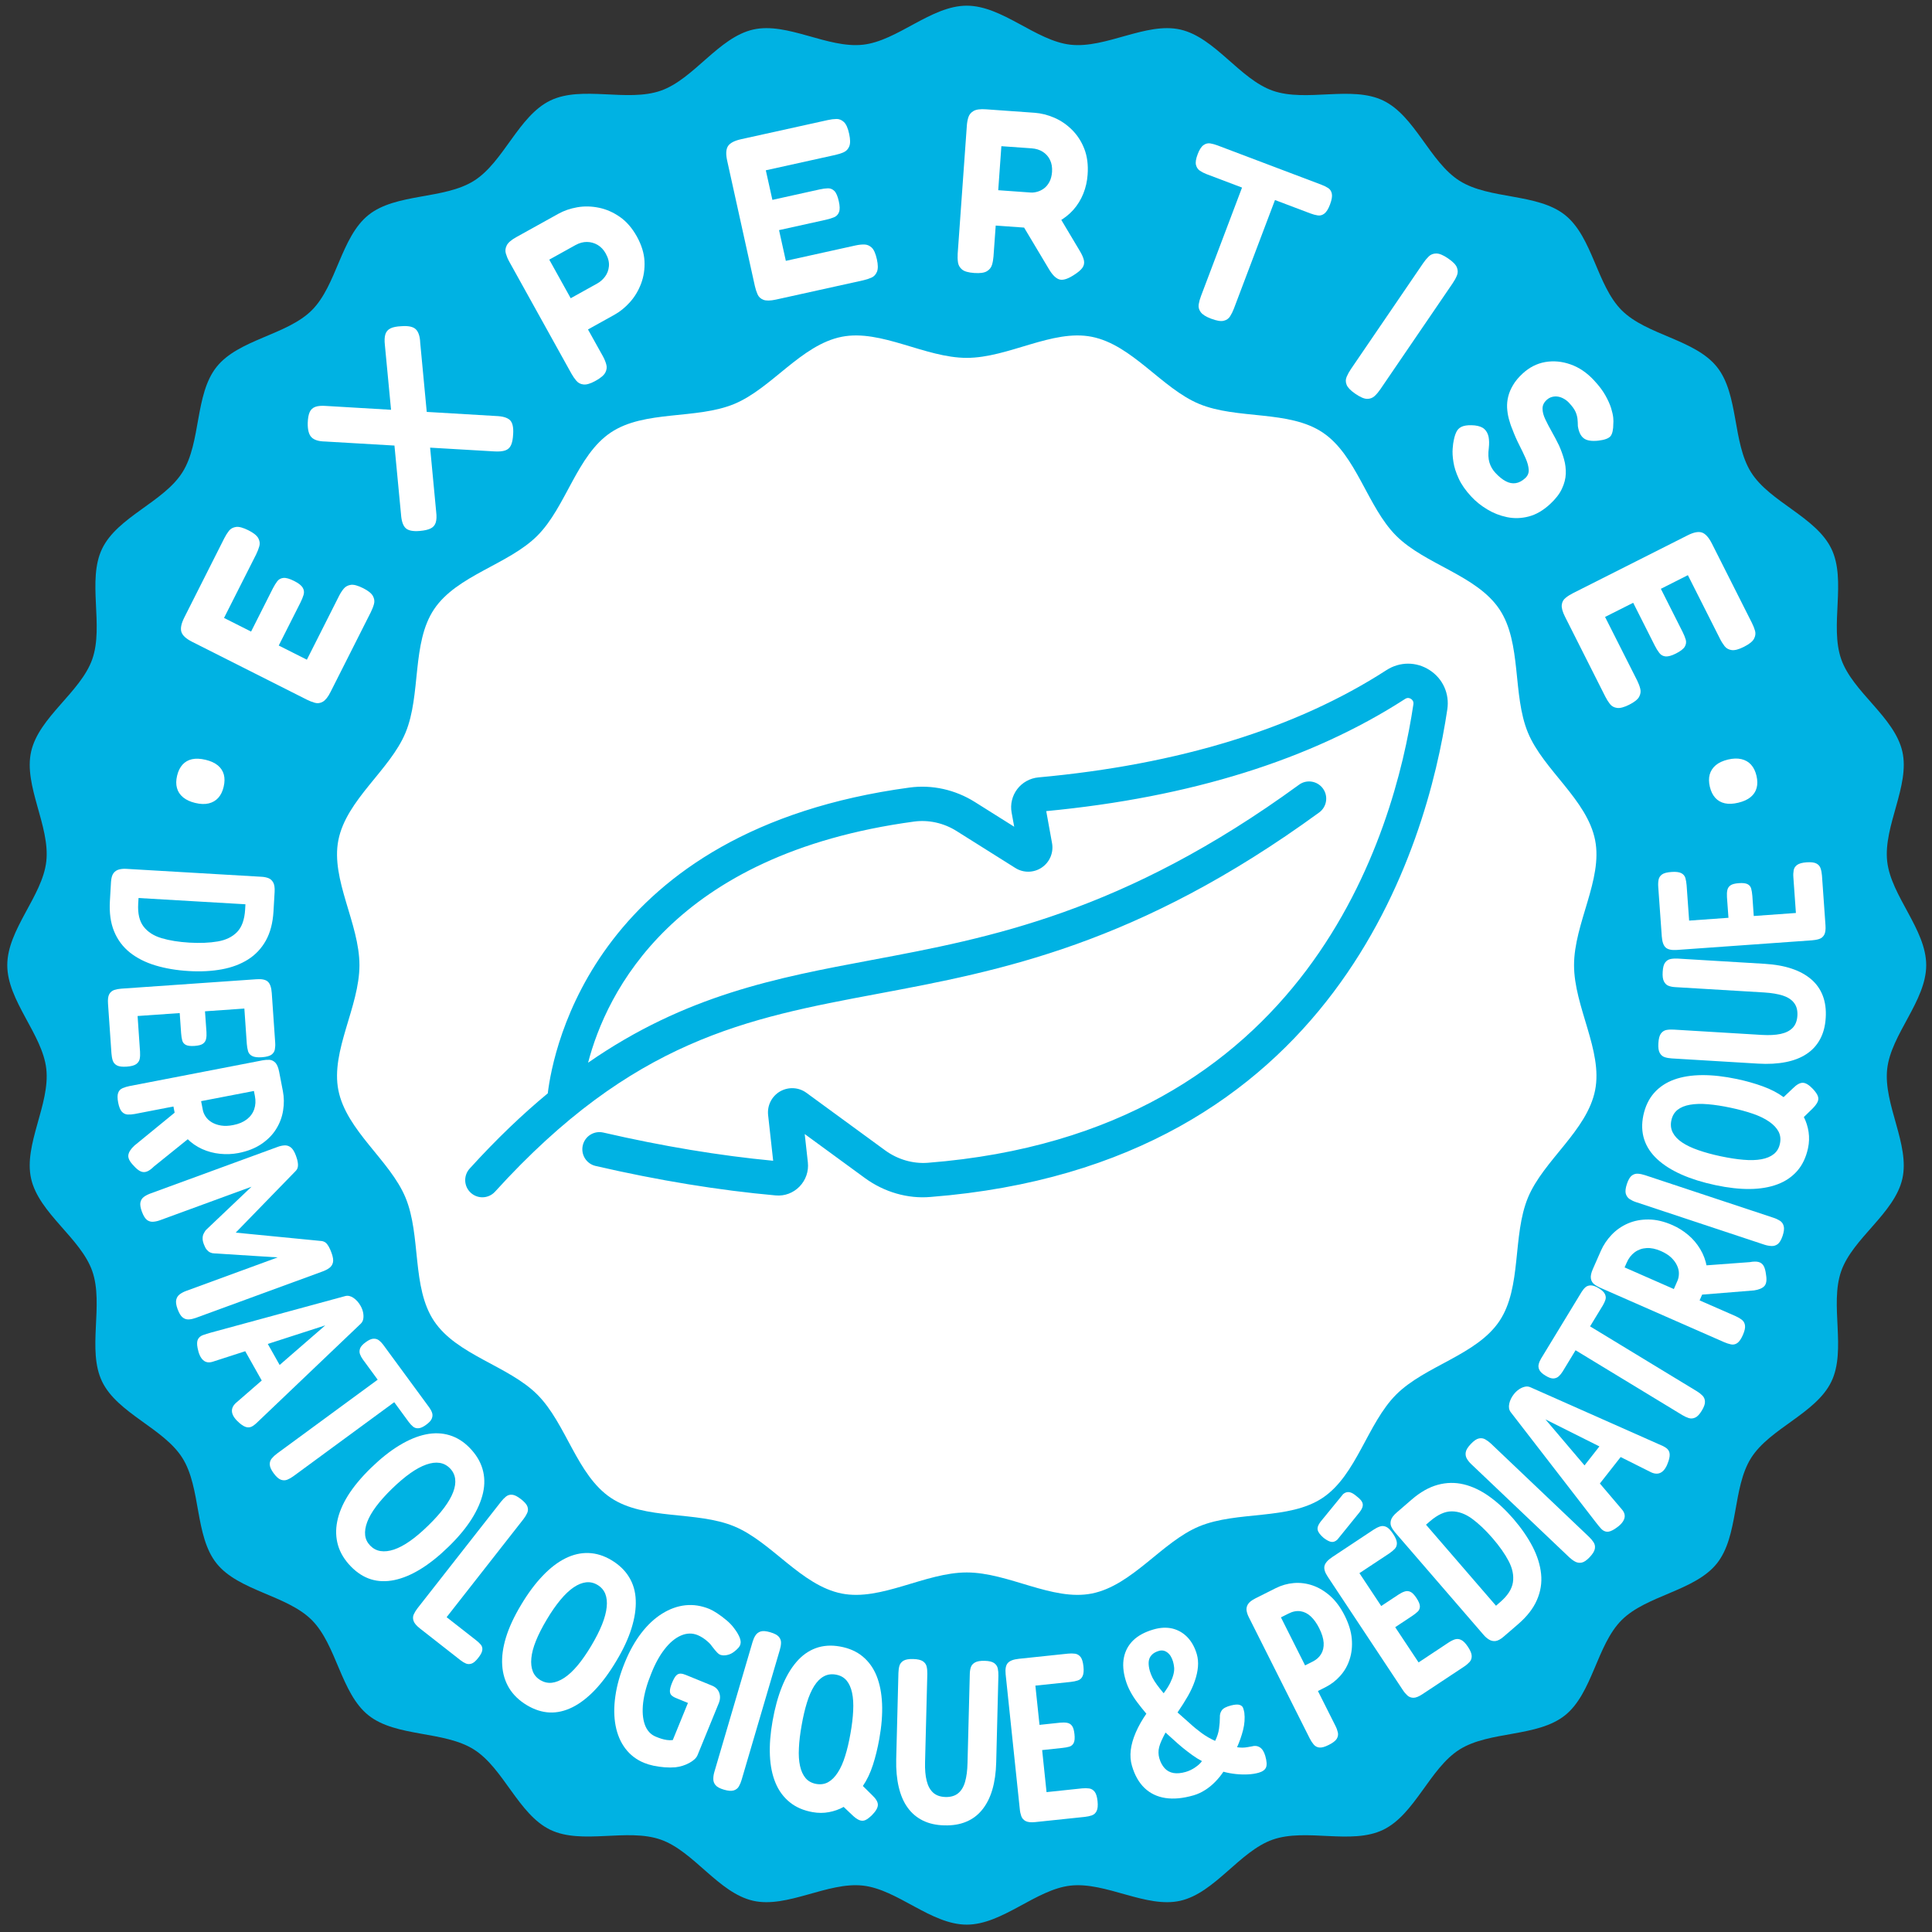 <svg width="208" height="208" viewBox="0 0 208 208" fill="none" xmlns="http://www.w3.org/2000/svg">
<rect x="0" y="0" width="208" height="208" fill="#333333" stroke="none"/>
<g clip-path="url(#clip0_901_2021)">
<path d="M207.377 103.91C207.377 107.754 203.592 111.349 203.176 115.082C202.751 118.893 205.642 123.235 204.808 126.907C203.959 130.636 199.469 133.299 198.222 136.86C196.962 140.462 198.808 145.342 197.165 148.746C195.509 152.177 190.537 153.768 188.52 156.972C186.493 160.191 187.205 165.36 184.84 168.322C182.468 171.291 177.268 171.74 174.584 174.423C171.901 177.106 171.452 182.306 168.483 184.677C165.521 187.042 160.352 186.329 157.132 188.355C153.929 190.372 152.338 195.344 148.907 196.999C145.503 198.641 140.624 196.795 137.022 198.055C133.462 199.301 130.8 203.791 127.072 204.638C123.401 205.473 119.06 202.581 115.25 203.006C111.518 203.422 107.923 207.207 104.08 207.207C100.236 207.207 96.641 203.422 92.908 203.005C89.097 202.581 84.754 205.472 81.083 204.637C77.353 203.789 74.691 199.298 71.129 198.052C67.527 196.791 62.648 198.637 59.244 196.995C55.812 195.339 54.221 190.367 51.018 188.349C47.799 186.322 42.629 187.035 39.667 184.669C36.698 182.298 36.25 177.098 33.567 174.414C30.884 171.73 25.683 171.282 23.313 168.313C20.948 165.351 21.661 160.181 19.634 156.962C17.618 153.759 12.646 152.168 10.991 148.737C9.348 145.333 11.195 140.453 9.935 136.851C8.689 133.291 4.199 130.63 3.351 126.902C2.517 123.231 5.409 118.889 4.984 115.08C4.568 111.348 0.783 107.753 0.783 103.91C0.783 100.066 4.568 96.47 4.984 92.737C5.409 88.927 2.518 84.584 3.353 80.912C4.201 77.183 8.691 74.52 9.938 70.959C11.198 67.357 9.353 62.477 10.995 59.073C12.651 55.642 17.623 54.051 19.64 50.848C21.668 47.629 20.955 42.459 23.321 39.497C25.692 36.528 30.892 36.08 33.576 33.396C36.259 30.713 36.708 25.513 39.677 23.142C42.639 20.777 47.809 21.491 51.028 19.464C54.231 17.447 55.822 12.475 59.253 10.82C62.657 9.178 67.536 11.024 71.138 9.764C74.698 8.519 77.36 4.028 81.088 3.181C84.759 2.347 89.1 5.238 92.91 4.814C96.642 4.398 100.237 0.612 104.08 0.612C107.924 0.612 111.52 4.398 115.252 4.814C119.063 5.239 123.406 2.347 127.077 3.182C130.807 4.03 133.47 8.521 137.031 9.767C140.633 11.028 145.513 9.182 148.916 10.825C152.348 12.48 153.939 17.453 157.142 19.47C160.361 21.497 165.531 20.785 168.493 23.15C171.462 25.521 171.91 30.722 174.593 33.405C177.277 36.089 182.477 36.538 184.847 39.507C187.212 42.469 186.499 47.638 188.526 50.857C190.543 54.06 195.514 55.651 197.17 59.083C198.812 62.486 196.965 67.366 198.226 70.968C199.471 74.528 203.961 77.189 204.809 80.918C205.643 84.588 202.752 88.93 203.176 92.74C203.592 96.472 207.377 100.067 207.377 103.91Z" fill="#00B2E3"/>
<path d="M104.08 38.528C99.594 38.528 94.863 35.419 90.623 36.258C86.254 37.122 83.071 41.822 79.052 43.489C74.962 45.185 69.394 44.13 65.759 46.564C62.097 49.016 60.952 54.574 57.847 57.679C54.742 60.785 49.184 61.929 46.732 65.592C44.299 69.227 45.354 74.795 43.658 78.884C41.992 82.903 37.292 86.085 36.428 90.453C35.59 94.693 38.698 99.424 38.698 103.91C38.698 108.396 35.59 113.127 36.428 117.367C37.293 121.736 41.992 124.918 43.659 128.938C45.355 133.027 44.3 138.596 46.734 142.23C49.186 145.893 54.744 147.038 57.85 150.143C60.955 153.248 62.1 158.806 65.763 161.258C69.397 163.691 74.965 162.636 79.054 164.331C83.073 165.998 86.255 170.697 90.624 171.561C94.863 172.4 99.594 169.291 104.08 169.291C108.566 169.291 113.297 172.4 117.537 171.561C121.906 170.697 125.089 165.997 129.108 164.33C133.198 162.634 138.766 163.689 142.401 161.256C146.063 158.803 147.208 153.246 150.313 150.14C153.419 147.035 158.976 145.89 161.428 142.227C163.861 138.593 162.806 133.025 164.502 128.936C166.168 124.917 170.868 121.734 171.732 117.366C172.571 113.126 169.462 108.396 169.462 103.91C169.462 99.424 172.57 94.692 171.732 90.453C170.867 86.084 166.168 82.901 164.501 78.881C162.805 74.792 163.86 69.224 161.426 65.589C158.974 61.926 153.416 60.782 150.31 57.676C147.205 54.571 146.06 49.013 142.398 46.562C138.763 44.128 133.195 45.184 129.106 43.488C125.087 41.822 121.905 37.122 117.536 36.258C113.297 35.419 108.566 38.528 104.08 38.528Z" fill="white"/>
<path d="M35.589 74.492C35.318 75.035 35.038 75.385 34.758 75.547C34.478 75.708 34.19 75.747 33.894 75.662C33.598 75.578 33.306 75.465 33.022 75.319L20.675 69.092C20.03 68.765 19.647 68.411 19.528 68.031C19.408 67.65 19.515 67.128 19.849 66.465L24.152 57.937C24.304 57.637 24.473 57.369 24.654 57.141C24.835 56.913 25.09 56.777 25.411 56.731C25.736 56.686 26.184 56.81 26.756 57.098C27.295 57.371 27.649 57.651 27.805 57.937C27.962 58.225 28.003 58.513 27.92 58.803C27.838 59.093 27.723 59.389 27.575 59.69L24.119 66.527L27.032 67.996L29.377 63.347C29.533 63.047 29.689 62.791 29.85 62.58C30.01 62.37 30.233 62.248 30.512 62.22C30.792 62.191 31.179 62.302 31.677 62.553C32.142 62.787 32.446 63.026 32.59 63.269C32.734 63.511 32.763 63.767 32.685 64.038C32.602 64.31 32.487 64.594 32.335 64.894L30.01 69.498L33.038 71.024L36.498 64.166C36.651 63.863 36.819 63.602 37.008 63.376C37.198 63.149 37.449 63.014 37.77 62.964C38.082 62.917 38.527 63.038 39.102 63.326C39.642 63.598 39.991 63.88 40.148 64.166C40.304 64.454 40.345 64.742 40.263 65.032C40.184 65.322 40.065 65.618 39.917 65.918L35.589 74.492Z" fill="white"/>
<path d="M55.246 46.742C55.221 47.253 55.143 47.648 55.016 47.925C54.892 48.203 54.687 48.39 54.403 48.491C54.119 48.59 53.732 48.627 53.243 48.6L34.988 47.532C34.322 47.52 33.845 47.376 33.553 47.094C33.261 46.812 33.121 46.302 33.129 45.564C33.145 45.039 33.215 44.64 33.343 44.362C33.466 44.087 33.672 43.9 33.96 43.797C34.24 43.698 34.635 43.665 35.137 43.706L53.407 44.788C54.111 44.813 54.604 44.957 54.892 45.22C55.172 45.484 55.296 45.99 55.246 46.742ZM45.191 57.163C44.451 57.225 43.945 57.122 43.665 56.851C43.389 56.583 43.225 56.098 43.175 55.394L41.439 37.173C41.382 36.675 41.398 36.28 41.489 35.992C41.579 35.704 41.76 35.495 42.032 35.357C42.303 35.221 42.69 35.143 43.204 35.12C43.965 35.06 44.492 35.174 44.776 35.46C45.06 35.745 45.216 36.231 45.241 36.91L46.96 55.113C47.018 55.588 47.002 55.97 46.911 56.258C46.821 56.546 46.639 56.756 46.368 56.892C46.096 57.03 45.702 57.118 45.191 57.163Z" fill="white"/>
<path d="M64.141 40.987C63.598 41.291 63.162 41.427 62.833 41.394C62.512 41.365 62.248 41.23 62.051 40.995C61.849 40.757 61.672 40.497 61.516 40.218L54.818 28.151C54.662 27.871 54.547 27.587 54.46 27.295C54.374 27.005 54.407 26.715 54.555 26.421C54.699 26.127 55.045 25.831 55.592 25.526L60.121 23.012C60.726 22.677 61.405 22.445 62.158 22.313C62.915 22.183 63.693 22.202 64.487 22.366C65.285 22.531 66.033 22.862 66.741 23.356C67.449 23.85 68.058 24.553 68.568 25.466C69.07 26.38 69.345 27.264 69.386 28.118C69.427 28.974 69.304 29.778 69.02 30.533C68.736 31.288 68.337 31.952 67.827 32.524C67.317 33.096 66.749 33.557 66.132 33.898L63.302 35.47L64.914 38.364C65.067 38.644 65.186 38.93 65.268 39.22C65.355 39.51 65.326 39.802 65.178 40.094C65.029 40.388 64.684 40.687 64.141 40.987ZM61.442 32.109L64.289 30.527C64.614 30.348 64.898 30.101 65.136 29.784C65.375 29.467 65.515 29.097 65.556 28.669C65.597 28.241 65.486 27.783 65.215 27.295C64.988 26.884 64.692 26.575 64.338 26.365C63.985 26.16 63.598 26.053 63.195 26.049C62.783 26.044 62.376 26.156 61.96 26.384L59.134 27.953L61.442 32.109Z" fill="white"/>
<path d="M83.535 32.255C82.942 32.384 82.494 32.392 82.194 32.279C81.889 32.164 81.679 31.965 81.556 31.681C81.432 31.399 81.338 31.101 81.268 30.788L78.285 17.286C78.129 16.58 78.162 16.06 78.38 15.726C78.598 15.393 79.071 15.146 79.795 14.986L89.126 12.925C89.455 12.851 89.763 12.814 90.06 12.809C90.348 12.805 90.615 12.914 90.858 13.139C91.096 13.361 91.286 13.784 91.421 14.41C91.549 15.002 91.557 15.451 91.434 15.753C91.31 16.055 91.113 16.269 90.833 16.389C90.561 16.512 90.257 16.609 89.928 16.681L82.448 18.335L83.156 21.519L88.241 20.394C88.57 20.322 88.867 20.281 89.13 20.274C89.397 20.268 89.632 20.363 89.829 20.56C90.027 20.758 90.187 21.128 90.306 21.671C90.422 22.181 90.43 22.568 90.331 22.831C90.232 23.095 90.055 23.28 89.796 23.391C89.533 23.498 89.237 23.59 88.908 23.662L83.872 24.775L84.604 28.083L92.108 26.425C92.438 26.353 92.75 26.318 93.046 26.322C93.338 26.326 93.606 26.435 93.84 26.649C94.079 26.865 94.264 27.287 94.404 27.91C94.536 28.503 94.54 28.951 94.416 29.253C94.293 29.558 94.091 29.77 93.82 29.891C93.544 30.012 93.244 30.109 92.915 30.183L83.535 32.255Z" fill="white"/>
<path d="M104.883 29.389C104.261 29.346 103.825 29.223 103.579 29.019C103.332 28.815 103.184 28.56 103.138 28.254C103.093 27.945 103.085 27.633 103.105 27.312L104.089 13.546C104.109 13.227 104.163 12.923 104.253 12.633C104.344 12.345 104.525 12.116 104.809 11.95C105.093 11.785 105.545 11.723 106.162 11.769L111.383 12.141C112.091 12.192 112.794 12.369 113.502 12.672C114.209 12.976 114.843 13.41 115.411 13.974C115.978 14.537 116.423 15.22 116.735 16.018C117.048 16.821 117.171 17.748 117.093 18.808C117.044 19.513 116.892 20.19 116.633 20.84C116.373 21.49 116.015 22.07 115.559 22.589C115.098 23.103 114.543 23.539 113.893 23.889C113.243 24.238 112.506 24.477 111.683 24.605L107.199 24.284L106.96 27.612C106.936 27.933 106.882 28.237 106.796 28.525C106.705 28.815 106.52 29.044 106.236 29.208C105.956 29.373 105.504 29.434 104.883 29.389ZM107.47 20.478L110.976 20.729C111.19 20.744 111.432 20.713 111.692 20.639C111.947 20.564 112.189 20.443 112.416 20.272C112.638 20.104 112.827 19.871 112.983 19.577C113.14 19.285 113.23 18.929 113.263 18.508C113.296 18.022 113.226 17.594 113.049 17.228C112.876 16.858 112.613 16.566 112.276 16.348C111.938 16.13 111.531 16.002 111.058 15.969L107.808 15.739L107.47 20.478ZM115.559 29.644C114.909 30.056 114.399 30.2 114.037 30.08C113.67 29.961 113.308 29.603 112.946 29.003L108.96 22.334L113.312 22.087L116.233 26.983C116.489 27.406 116.645 27.764 116.702 28.054C116.756 28.344 116.694 28.612 116.517 28.852C116.34 29.093 116.02 29.356 115.559 29.644Z" fill="white"/>
<path d="M142.267 19.888C142.535 19.988 142.773 20.108 142.983 20.239C143.197 20.375 143.329 20.577 143.386 20.852C143.444 21.128 143.378 21.515 143.189 22.021C143.004 22.511 142.798 22.835 142.572 23.004C142.35 23.171 142.111 23.233 141.856 23.189C141.601 23.148 141.338 23.078 141.07 22.975L137.265 21.535L132.838 33.236C132.723 33.536 132.587 33.81 132.431 34.057C132.274 34.306 132.044 34.464 131.735 34.536C131.431 34.61 130.978 34.534 130.378 34.306C129.826 34.098 129.456 33.863 129.267 33.602C129.078 33.343 129.004 33.063 129.053 32.767C129.102 32.471 129.185 32.17 129.3 31.872L133.718 20.194L129.888 18.744C129.637 18.647 129.403 18.528 129.185 18.384C128.971 18.24 128.831 18.032 128.761 17.763C128.691 17.493 128.748 17.107 128.942 16.603C129.127 16.113 129.337 15.788 129.571 15.623C129.802 15.459 130.049 15.397 130.304 15.44C130.555 15.484 130.806 15.552 131.061 15.648L142.267 19.888Z" fill="white"/>
<path d="M145.921 42.398C145.419 42.056 145.106 41.736 144.983 41.439C144.859 41.139 144.859 40.849 144.983 40.565C145.106 40.281 145.254 40.008 145.435 39.744L153.227 28.32C153.408 28.056 153.606 27.818 153.82 27.608C154.034 27.398 154.305 27.293 154.634 27.291C154.963 27.291 155.383 27.464 155.897 27.818C156.428 28.178 156.749 28.509 156.856 28.809C156.971 29.11 156.967 29.398 156.848 29.673C156.733 29.951 156.576 30.229 156.387 30.508L148.595 41.929C148.414 42.194 148.216 42.431 147.994 42.637C147.772 42.842 147.501 42.943 147.188 42.941C146.871 42.941 146.447 42.76 145.921 42.398Z" fill="white"/>
<path d="M158.395 53.457C157.786 52.803 157.333 52.157 157.045 51.521C156.749 50.883 156.56 50.289 156.477 49.737C156.387 49.186 156.362 48.705 156.395 48.294C156.428 47.886 156.465 47.59 156.51 47.413C156.597 46.965 156.716 46.617 156.868 46.372C157.02 46.127 157.251 45.961 157.555 45.87C157.868 45.78 158.271 45.755 158.765 45.8C159.234 45.852 159.579 45.983 159.81 46.195C160.04 46.405 160.188 46.687 160.262 47.035C160.328 47.384 160.336 47.777 160.287 48.215C160.205 48.845 160.225 49.371 160.353 49.793C160.48 50.215 160.694 50.585 160.995 50.908C161.373 51.315 161.743 51.616 162.106 51.807C162.468 52 162.821 52.07 163.175 52.017C163.529 51.965 163.875 51.784 164.208 51.474C164.479 51.223 164.607 50.918 164.582 50.558C164.557 50.2 164.451 49.795 164.253 49.347C164.056 48.898 163.821 48.413 163.554 47.89C163.29 47.368 163.044 46.816 162.83 46.236C162.673 45.874 162.55 45.492 162.443 45.095C162.336 44.698 162.278 44.295 162.254 43.889C162.237 43.484 162.278 43.077 162.381 42.669C162.484 42.262 162.657 41.853 162.904 41.444C163.142 41.036 163.48 40.633 163.912 40.23C164.64 39.555 165.454 39.138 166.355 38.979C167.256 38.823 168.17 38.907 169.091 39.234C170.013 39.559 170.856 40.131 171.609 40.946C172.14 41.513 172.547 42.052 172.831 42.558C173.115 43.065 173.321 43.521 173.452 43.932C173.576 44.342 173.654 44.69 173.683 44.977C173.707 45.266 173.707 45.473 173.691 45.603C173.691 46.249 173.592 46.693 173.403 46.944C173.205 47.193 172.769 47.36 172.086 47.44C171.354 47.52 170.827 47.434 170.502 47.183C170.177 46.934 169.968 46.496 169.873 45.874C169.873 45.599 169.856 45.335 169.832 45.084C169.803 44.834 169.729 44.574 169.61 44.307C169.486 44.039 169.264 43.735 168.943 43.389C168.774 43.202 168.581 43.048 168.363 42.929C168.145 42.805 167.931 42.731 167.717 42.698C167.503 42.665 167.293 42.68 167.084 42.737C166.87 42.795 166.68 42.904 166.508 43.065C166.211 43.34 166.063 43.653 166.071 44.007C166.071 44.356 166.174 44.737 166.368 45.142C166.561 45.549 166.791 45.99 167.059 46.467C167.33 46.94 167.59 47.44 167.845 47.96C168.063 48.446 168.244 48.946 168.388 49.458C168.532 49.968 168.589 50.486 168.573 51.011C168.552 51.535 168.417 52.07 168.161 52.613C167.91 53.16 167.487 53.708 166.894 54.259C166.154 54.946 165.389 55.394 164.59 55.604C163.796 55.812 163.015 55.835 162.245 55.676C161.476 55.516 160.764 55.236 160.106 54.835C159.444 54.436 158.872 53.977 158.395 53.457Z" fill="white"/>
<path d="M168.499 66.414C168.223 65.873 168.104 65.441 168.141 65.12C168.178 64.799 168.318 64.546 168.565 64.357C168.803 64.166 169.071 64.001 169.355 63.857L181.701 57.628C182.347 57.301 182.861 57.205 183.235 57.334C183.614 57.464 183.968 57.861 184.305 58.523L188.608 67.054C188.761 67.354 188.872 67.646 188.954 67.928C189.028 68.21 188.987 68.494 188.831 68.782C188.674 69.07 188.308 69.358 187.736 69.646C187.193 69.917 186.761 70.032 186.436 69.989C186.115 69.946 185.86 69.804 185.671 69.567C185.49 69.331 185.317 69.061 185.169 68.761L181.717 61.923L178.809 63.392L181.154 68.041C181.302 68.341 181.417 68.621 181.491 68.876C181.561 69.131 181.524 69.382 181.384 69.623C181.24 69.864 180.923 70.111 180.426 70.361C179.961 70.596 179.586 70.699 179.306 70.67C179.031 70.641 178.805 70.514 178.636 70.287C178.463 70.063 178.303 69.8 178.15 69.499L175.83 64.896L172.802 66.42L176.266 73.282C176.414 73.583 176.525 73.875 176.595 74.163C176.665 74.447 176.624 74.733 176.472 75.016C176.324 75.298 175.962 75.586 175.394 75.874C174.851 76.146 174.415 76.261 174.094 76.216C173.769 76.173 173.514 76.033 173.329 75.796C173.144 75.56 172.975 75.29 172.823 74.99L168.499 66.414Z" fill="white"/>
<path d="M19.067 83.51C19.182 83.02 19.38 82.624 19.647 82.325C19.919 82.025 20.26 81.829 20.671 81.737C21.083 81.646 21.568 81.667 22.128 81.799C22.683 81.932 23.123 82.132 23.453 82.403C23.773 82.671 23.991 83 24.098 83.389C24.201 83.778 24.197 84.218 24.078 84.709C23.963 85.201 23.769 85.596 23.498 85.896C23.226 86.197 22.885 86.394 22.473 86.495C22.058 86.596 21.572 86.579 21.017 86.445C20.474 86.316 20.038 86.112 19.705 85.835C19.371 85.555 19.153 85.222 19.05 84.831C18.944 84.444 18.948 84.004 19.067 83.51Z" fill="white"/>
<path d="M11.95 94.964C11.978 94.525 12.069 94.207 12.221 94.005C12.377 93.801 12.575 93.67 12.818 93.608C13.056 93.546 13.311 93.524 13.579 93.54L28.167 94.394C28.435 94.408 28.677 94.458 28.891 94.538C29.105 94.618 29.278 94.77 29.41 94.999C29.541 95.225 29.591 95.566 29.566 96.021L29.443 98.14C29.369 99.368 29.097 100.407 28.624 101.258C28.151 102.106 27.513 102.787 26.707 103.297C25.9 103.807 24.958 104.161 23.872 104.36C22.786 104.558 21.609 104.619 20.33 104.543C19.018 104.467 17.825 104.266 16.742 103.941C15.665 103.616 14.747 103.153 13.99 102.552C13.233 101.949 12.665 101.192 12.287 100.275C11.908 99.358 11.76 98.275 11.83 97.033L11.95 94.964ZM14.916 96.681L14.879 97.286C14.817 98.346 15.01 99.168 15.455 99.752C15.903 100.335 16.549 100.752 17.397 101.003C18.244 101.256 19.24 101.415 20.383 101.484C21.544 101.55 22.564 101.509 23.44 101.357C24.317 101.207 25.016 100.867 25.526 100.341C26.036 99.814 26.324 99.012 26.39 97.936L26.423 97.354L14.916 96.681Z" fill="white"/>
<path d="M11.629 108.059C11.596 107.59 11.641 107.244 11.768 107.022C11.9 106.8 12.077 106.656 12.312 106.578C12.542 106.504 12.797 106.458 13.085 106.438L27.632 105.424C28.204 105.385 28.612 105.473 28.842 105.693C29.081 105.913 29.216 106.319 29.258 106.907L29.624 112.202C29.648 112.486 29.632 112.745 29.591 112.979C29.55 113.21 29.426 113.399 29.229 113.547C29.023 113.695 28.681 113.786 28.192 113.823C27.723 113.856 27.373 113.81 27.147 113.691C26.917 113.572 26.768 113.399 26.703 113.164C26.637 112.934 26.596 112.675 26.571 112.387L26.308 108.581L22.07 108.878L22.227 111.095C22.247 111.383 22.235 111.63 22.189 111.844C22.144 112.058 22.037 112.23 21.856 112.362C21.683 112.494 21.375 112.576 20.939 112.605C20.515 112.634 20.206 112.597 20.005 112.494C19.803 112.387 19.676 112.226 19.618 112.012C19.561 111.794 19.52 111.539 19.499 111.235L19.347 109.067L14.813 109.384L15.076 113.218C15.097 113.502 15.085 113.761 15.043 113.991C14.998 114.222 14.87 114.411 14.665 114.563C14.455 114.711 14.114 114.802 13.645 114.835C13.175 114.868 12.822 114.826 12.595 114.707C12.369 114.588 12.217 114.411 12.139 114.181C12.065 113.95 12.02 113.691 11.999 113.407L11.629 108.059Z" fill="white"/>
<path d="M12.723 118.706C12.633 118.245 12.633 117.891 12.723 117.653C12.813 117.41 12.978 117.241 13.208 117.147C13.439 117.052 13.686 116.978 13.949 116.925L28.27 114.156C28.533 114.107 28.784 114.09 29.019 114.102C29.253 114.119 29.459 114.222 29.644 114.407C29.825 114.596 29.961 114.921 30.052 115.382L30.455 117.468C30.586 118.147 30.595 118.842 30.479 119.549C30.372 120.257 30.121 120.924 29.735 121.545C29.352 122.17 28.817 122.709 28.143 123.166C27.468 123.622 26.645 123.947 25.666 124.137C25.02 124.26 24.362 124.289 23.687 124.219C23.016 124.153 22.37 123.98 21.758 123.705C21.149 123.429 20.597 123.046 20.112 122.557C19.618 122.067 19.248 121.463 18.985 120.738L18.672 119.126L14.504 119.932C14.237 119.981 13.986 120.002 13.743 119.99C13.501 119.977 13.291 119.874 13.118 119.685C12.945 119.496 12.813 119.171 12.723 118.706ZM14.364 125.47C13.957 125.05 13.776 124.68 13.817 124.367C13.858 124.046 14.072 123.705 14.467 123.339L20.071 118.755L21.321 121.759L16.574 125.585C16.302 125.856 16.047 126.041 15.817 126.128C15.586 126.214 15.356 126.21 15.134 126.107C14.903 126.004 14.648 125.791 14.364 125.47ZM21.651 118.55L21.84 119.521C21.885 119.751 21.988 119.986 22.144 120.22C22.301 120.459 22.519 120.656 22.802 120.829C23.082 120.994 23.411 121.113 23.794 121.175C24.177 121.24 24.613 121.224 25.11 121.125C25.707 121.01 26.192 120.804 26.575 120.508C26.958 120.212 27.221 119.85 27.369 119.418C27.517 118.986 27.542 118.513 27.443 117.998L27.336 117.455L21.651 118.55Z" fill="white"/>
<path d="M15.274 130.444C15.117 130.016 15.068 129.678 15.121 129.436C15.175 129.189 15.303 128.995 15.5 128.851C15.702 128.707 15.932 128.588 16.203 128.489L29.895 123.474C30.15 123.38 30.397 123.326 30.632 123.314C30.866 123.297 31.092 123.367 31.302 123.524C31.512 123.68 31.697 123.98 31.862 124.425C31.965 124.709 32.035 124.951 32.059 125.157C32.092 125.363 32.088 125.535 32.051 125.684C32.018 125.832 31.94 125.963 31.821 126.079L24.625 133.48L24.3 132.599L34.635 133.611C34.803 133.636 34.947 133.698 35.062 133.788C35.178 133.883 35.285 134.019 35.392 134.208C35.495 134.393 35.597 134.619 35.696 134.891C35.856 135.335 35.906 135.681 35.844 135.928C35.782 136.174 35.651 136.368 35.453 136.512C35.252 136.656 35.021 136.779 34.75 136.878L21.058 141.893C20.82 141.979 20.581 142.033 20.334 142.049C20.087 142.066 19.865 141.996 19.663 141.835C19.462 141.679 19.281 141.375 19.116 140.934C18.96 140.507 18.915 140.169 18.976 139.922C19.038 139.676 19.166 139.478 19.367 139.334C19.565 139.19 19.791 139.071 20.046 138.98L29.895 135.372L23.058 134.94C22.918 134.94 22.774 134.907 22.634 134.842C22.49 134.776 22.366 134.673 22.251 134.537C22.136 134.397 22.037 134.204 21.943 133.949C21.848 133.698 21.807 133.48 21.815 133.299C21.815 133.114 21.856 132.957 21.922 132.826C21.988 132.694 22.066 132.566 22.148 132.447L27.081 127.761L17.207 131.377C16.969 131.464 16.73 131.517 16.483 131.534C16.236 131.55 16.014 131.484 15.817 131.336C15.619 131.18 15.438 130.884 15.274 130.444Z" fill="white"/>
<path d="M27.904 152.935C27.657 153.186 27.435 153.38 27.229 153.515C27.024 153.651 26.81 153.7 26.587 153.659C26.361 153.622 26.102 153.474 25.798 153.219C25.32 152.812 25.049 152.425 24.983 152.055C24.921 151.685 25.065 151.339 25.411 151.03L35.017 142.691L22.942 146.591C22.502 146.739 22.144 146.686 21.864 146.427C21.585 146.172 21.387 145.736 21.272 145.123C21.19 144.703 21.206 144.39 21.313 144.189C21.42 143.983 21.593 143.835 21.844 143.74C22.091 143.65 22.383 143.559 22.72 143.465L37.181 139.532C37.473 139.462 37.77 139.532 38.07 139.741C38.37 139.951 38.617 140.231 38.815 140.581C38.95 140.815 39.041 141.054 39.09 141.297C39.139 141.539 39.148 141.77 39.111 141.984C39.078 142.193 38.987 142.37 38.831 142.518L27.904 152.935ZM25.551 143.962L28.324 143.79L30.57 147.776L28.974 150.039L25.551 143.962Z" fill="white"/>
<path d="M46.208 151.52C46.347 151.713 46.45 151.903 46.516 152.096C46.582 152.285 46.578 152.491 46.495 152.705C46.417 152.923 46.212 153.149 45.883 153.388C45.562 153.626 45.282 153.754 45.051 153.766C44.821 153.783 44.624 153.721 44.463 153.585C44.303 153.454 44.146 153.285 43.998 153.083L42.443 150.961L31.582 158.934C31.364 159.094 31.146 159.217 30.928 159.304C30.71 159.39 30.479 159.394 30.241 159.308C30.002 159.222 29.739 158.991 29.459 158.609C29.192 158.242 29.052 157.93 29.044 157.675C29.031 157.424 29.105 157.202 29.262 157.016C29.418 156.827 29.603 156.654 29.821 156.494L40.662 148.537L39.078 146.377C38.938 146.188 38.831 145.995 38.757 145.793C38.687 145.596 38.691 145.394 38.765 145.18C38.839 144.97 39.037 144.744 39.366 144.506C39.691 144.267 39.967 144.139 40.197 144.127C40.431 144.115 40.629 144.172 40.797 144.3C40.962 144.427 41.11 144.58 41.242 144.756L46.208 151.52Z" fill="white"/>
<path d="M37.778 168.647C37.095 167.943 36.634 167.186 36.395 166.376C36.157 165.561 36.124 164.702 36.305 163.801C36.482 162.9 36.869 161.966 37.465 161.007C38.066 160.053 38.88 159.069 39.917 158.057C40.97 157.033 41.991 156.218 42.99 155.614C43.99 155.009 44.936 154.614 45.841 154.429C46.742 154.244 47.594 154.272 48.392 154.515C49.199 154.758 49.923 155.214 50.564 155.877C51.247 156.576 51.708 157.333 51.947 158.148C52.185 158.958 52.206 159.818 52.004 160.723C51.799 161.624 51.391 162.562 50.778 163.537C50.161 164.512 49.334 165.508 48.297 166.516C47.257 167.528 46.249 168.334 45.27 168.935C44.29 169.536 43.348 169.926 42.447 170.112C41.546 170.297 40.707 170.268 39.929 170.025C39.152 169.782 38.436 169.322 37.778 168.647ZM39.859 166.405C40.18 166.73 40.551 166.927 40.979 166.989C41.406 167.055 41.888 167.001 42.419 166.824C42.953 166.643 43.521 166.343 44.13 165.915C44.739 165.491 45.393 164.936 46.092 164.253C46.792 163.574 47.368 162.928 47.816 162.328C48.265 161.727 48.59 161.163 48.787 160.645C48.985 160.123 49.059 159.645 49.001 159.213C48.948 158.786 48.762 158.407 48.446 158.082C48.129 157.757 47.755 157.56 47.327 157.494C46.899 157.428 46.422 157.49 45.895 157.675C45.368 157.856 44.796 158.168 44.175 158.604C43.554 159.045 42.904 159.6 42.213 160.267C41.513 160.95 40.937 161.591 40.489 162.192C40.041 162.797 39.72 163.352 39.53 163.871C39.337 164.385 39.267 164.858 39.312 165.278C39.358 165.705 39.543 166.076 39.859 166.405Z" fill="white"/>
<path d="M45.224 175.332C44.842 175.032 44.607 174.756 44.525 174.51C44.438 174.263 44.447 174.028 44.545 173.806C44.644 173.584 44.78 173.366 44.944 173.152L53.938 161.674C54.115 161.447 54.3 161.262 54.489 161.11C54.683 160.962 54.901 160.9 55.152 160.925C55.403 160.945 55.715 161.11 56.102 161.41C56.472 161.702 56.703 161.966 56.785 162.2C56.867 162.439 56.859 162.665 56.76 162.887C56.661 163.109 56.522 163.336 56.349 163.558L48.084 174.106L51.268 176.599C51.469 176.756 51.634 176.912 51.766 177.068C51.897 177.229 51.955 177.418 51.926 177.644C51.897 177.871 51.758 178.146 51.494 178.48C51.235 178.813 51.001 179.019 50.786 179.097C50.573 179.175 50.371 179.175 50.178 179.101C49.98 179.019 49.783 178.903 49.585 178.747L45.224 175.332Z" fill="white"/>
<path d="M56.736 183.589C55.9 183.087 55.258 182.474 54.818 181.75C54.378 181.026 54.127 180.203 54.069 179.286C54.008 178.364 54.144 177.365 54.473 176.287C54.802 175.209 55.341 174.049 56.085 172.806C56.834 171.547 57.616 170.494 58.422 169.655C59.229 168.807 60.047 168.182 60.874 167.771C61.697 167.363 62.528 167.17 63.363 167.199C64.198 167.228 65.013 167.483 65.811 167.956C66.65 168.458 67.292 169.071 67.728 169.795C68.173 170.519 68.411 171.346 68.444 172.267C68.485 173.193 68.329 174.205 67.987 175.308C67.646 176.406 67.103 177.579 66.354 178.821C65.614 180.068 64.848 181.104 64.054 181.94C63.26 182.771 62.454 183.392 61.631 183.803C60.808 184.211 59.986 184.4 59.171 184.367C58.361 184.33 57.55 184.071 56.736 183.589ZM58.175 180.886C58.57 181.117 58.978 181.211 59.41 181.166C59.837 181.117 60.29 180.94 60.759 180.631C61.228 180.323 61.697 179.883 62.174 179.315C62.651 178.747 63.145 178.039 63.647 177.2C64.145 176.365 64.536 175.596 64.816 174.896C65.095 174.201 65.26 173.576 65.317 173.02C65.375 172.465 65.322 171.988 65.161 171.584C64.996 171.185 64.721 170.869 64.33 170.634C63.939 170.4 63.528 170.305 63.096 170.354C62.668 170.404 62.224 170.581 61.763 170.893C61.298 171.206 60.825 171.654 60.339 172.239C59.854 172.823 59.36 173.526 58.871 174.353C58.369 175.192 57.978 175.958 57.698 176.657C57.418 177.352 57.254 177.974 57.205 178.521C57.151 179.068 57.205 179.541 57.361 179.94C57.513 180.335 57.789 180.652 58.175 180.886Z" fill="white"/>
<path d="M69.349 189.793C68.526 189.456 67.852 188.942 67.333 188.259C66.811 187.572 66.461 186.749 66.276 185.79C66.095 184.836 66.083 183.779 66.247 182.627C66.408 181.471 66.749 180.257 67.272 178.977C67.769 177.76 68.358 176.706 69.037 175.822C69.719 174.937 70.464 174.238 71.275 173.732C72.081 173.226 72.912 172.922 73.772 172.827C74.632 172.732 75.496 172.864 76.368 173.218C76.606 173.316 76.886 173.473 77.215 173.687C77.544 173.905 77.882 174.156 78.219 174.44C78.557 174.723 78.836 175.02 79.058 175.328C79.318 175.67 79.507 175.991 79.626 176.283C79.741 176.575 79.77 176.813 79.717 176.99C79.7 177.11 79.626 177.25 79.495 177.406C79.355 177.558 79.211 177.694 79.054 177.809C78.812 178.002 78.557 178.126 78.285 178.179C78.022 178.237 77.791 178.233 77.594 178.171C77.479 178.142 77.347 178.052 77.199 177.9C77.051 177.751 76.894 177.554 76.713 177.319C76.578 177.118 76.417 176.933 76.228 176.768C76.047 176.6 75.854 176.451 75.66 176.328C75.463 176.205 75.282 176.106 75.109 176.036C74.533 175.801 73.932 175.814 73.315 176.081C72.698 176.349 72.114 176.83 71.563 177.538C71.011 178.237 70.522 179.13 70.098 180.212C69.637 181.339 69.358 182.367 69.242 183.305C69.135 184.243 69.193 185.033 69.423 185.675C69.654 186.313 70.049 186.749 70.612 186.975C70.83 187.066 71.032 187.14 71.217 187.197C71.406 187.255 71.6 187.3 71.805 187.329C72.015 187.358 72.221 187.362 72.431 187.337L74.064 183.338L72.78 182.812C72.575 182.73 72.414 182.631 72.295 182.52C72.18 182.409 72.122 182.252 72.122 182.051C72.122 181.849 72.196 181.561 72.348 181.187C72.509 180.796 72.657 180.533 72.797 180.389C72.937 180.245 73.093 180.179 73.266 180.183C73.435 180.187 73.62 180.232 73.825 180.319L76.656 181.475C76.919 181.582 77.125 181.734 77.265 181.927C77.405 182.121 77.487 182.339 77.512 182.59C77.536 182.836 77.495 183.092 77.388 183.355L75.101 188.95C74.977 189.263 74.681 189.542 74.212 189.798C73.743 190.053 73.241 190.209 72.71 190.267C72.348 190.299 71.962 190.299 71.546 190.267C71.135 190.234 70.74 190.176 70.361 190.098C69.983 190.016 69.645 189.913 69.349 189.793Z" fill="white"/>
<path d="M77.927 192.673C77.491 192.546 77.191 192.381 77.03 192.184C76.87 191.99 76.788 191.764 76.796 191.509C76.796 191.258 76.837 190.999 76.915 190.744L81.029 176.748C81.107 176.493 81.206 176.262 81.338 176.065C81.465 175.863 81.65 175.727 81.893 175.645C82.136 175.571 82.481 175.596 82.934 175.731C83.387 175.863 83.695 176.028 83.856 176.225C84.02 176.423 84.094 176.641 84.086 176.883C84.078 177.126 84.032 177.381 83.954 177.636L79.84 191.628C79.766 191.887 79.667 192.122 79.544 192.332C79.421 192.542 79.231 192.686 78.984 192.76C78.729 192.834 78.38 192.809 77.927 192.673Z" fill="white"/>
<path d="M93.877 193.249C94.305 193.648 94.519 194.002 94.511 194.311C94.511 194.619 94.301 194.985 93.886 195.409C93.59 195.697 93.343 195.882 93.129 195.969C92.919 196.047 92.701 196.039 92.479 195.94C92.257 195.841 92.018 195.664 91.755 195.413L90.829 194.533C90.339 194.804 89.805 194.994 89.241 195.096C88.677 195.203 88.093 195.203 87.492 195.096C86.513 194.924 85.691 194.57 85.028 194.031C84.358 193.492 83.847 192.801 83.493 191.949C83.14 191.102 82.938 190.114 82.889 188.995C82.839 187.872 82.934 186.63 83.177 185.272C83.424 183.877 83.761 182.647 84.189 181.586C84.613 180.524 85.131 179.64 85.736 178.936C86.341 178.229 87.036 177.731 87.822 177.443C88.612 177.155 89.475 177.093 90.422 177.262C91.401 177.435 92.215 177.793 92.874 178.336C93.532 178.883 94.034 179.582 94.379 180.438C94.721 181.294 94.914 182.293 94.964 183.429C95.013 184.569 94.914 185.823 94.667 187.202C94.486 188.214 94.256 189.156 93.976 190.02C93.697 190.884 93.334 191.641 92.898 192.282L93.877 193.249ZM87.879 192.06C88.361 192.143 88.793 192.077 89.171 191.863C89.549 191.649 89.895 191.303 90.2 190.826C90.508 190.353 90.771 189.76 90.989 189.057C91.212 188.349 91.401 187.547 91.557 186.654C91.722 185.741 91.82 184.914 91.853 184.178C91.89 183.437 91.853 182.795 91.734 182.244C91.615 181.693 91.417 181.248 91.138 180.919C90.85 180.582 90.471 180.376 89.986 180.29C89.508 180.203 89.072 180.269 88.686 180.483C88.295 180.697 87.953 181.043 87.653 181.52C87.353 181.997 87.093 182.594 86.875 183.305C86.653 184.021 86.464 184.828 86.308 185.725C86.143 186.634 86.044 187.461 86.011 188.197C85.97 188.938 86.011 189.575 86.131 190.118C86.25 190.661 86.448 191.098 86.731 191.435C87.015 191.764 87.398 191.974 87.879 192.06Z" fill="white"/>
<path d="M101.67 196.52C100.777 196.499 99.999 196.322 99.341 195.993C98.683 195.664 98.14 195.203 97.712 194.603C97.276 194.002 96.963 193.262 96.757 192.389C96.552 191.517 96.461 190.522 96.486 189.411L96.724 180.113C96.733 179.825 96.766 179.57 96.831 179.344C96.897 179.117 97.041 178.936 97.263 178.796C97.486 178.661 97.835 178.599 98.304 178.611C98.794 178.624 99.144 178.706 99.362 178.854C99.576 179.002 99.711 179.191 99.761 179.418C99.818 179.648 99.839 179.915 99.835 180.216L99.592 189.719C99.571 190.509 99.629 191.18 99.769 191.731C99.905 192.282 100.139 192.706 100.468 193.002C100.797 193.299 101.242 193.451 101.797 193.467C102.352 193.48 102.805 193.348 103.146 193.072C103.492 192.793 103.743 192.381 103.899 191.838C104.056 191.295 104.146 190.616 104.163 189.81L104.41 180.179C104.418 179.911 104.459 179.677 104.529 179.475C104.599 179.274 104.747 179.109 104.969 178.982C105.191 178.854 105.541 178.792 106.014 178.805C106.483 178.817 106.82 178.899 107.03 179.047C107.236 179.195 107.368 179.389 107.421 179.627C107.47 179.862 107.495 180.125 107.487 180.409L107.252 189.736C107.224 190.847 107.084 191.826 106.837 192.669C106.59 193.517 106.228 194.232 105.759 194.817C105.29 195.405 104.714 195.841 104.031 196.125C103.348 196.413 102.562 196.545 101.67 196.52Z" fill="white"/>
<path d="M111.461 196.166C110.992 196.215 110.647 196.178 110.42 196.059C110.194 195.94 110.042 195.763 109.955 195.537C109.873 195.306 109.815 195.051 109.791 194.767L108.269 180.261C108.211 179.689 108.285 179.282 108.499 179.043C108.709 178.801 109.108 178.648 109.692 178.587L114.975 178.031C115.258 178.002 115.518 178.007 115.748 178.039C115.982 178.076 116.176 178.192 116.332 178.385C116.489 178.583 116.591 178.924 116.645 179.409C116.694 179.878 116.661 180.228 116.55 180.459C116.439 180.693 116.266 180.845 116.036 180.919C115.81 180.993 115.551 181.047 115.267 181.076L111.469 181.475L111.914 185.7L114.127 185.465C114.411 185.437 114.662 185.441 114.876 185.478C115.09 185.515 115.271 185.618 115.402 185.79C115.542 185.963 115.633 186.268 115.678 186.704C115.723 187.123 115.699 187.432 115.6 187.638C115.501 187.843 115.345 187.979 115.131 188.045C114.917 188.107 114.662 188.156 114.357 188.185L112.198 188.415L112.671 192.941L116.493 192.537C116.777 192.509 117.04 192.513 117.27 192.546C117.501 192.583 117.698 192.702 117.854 192.904C118.011 193.109 118.114 193.443 118.163 193.912C118.212 194.385 118.179 194.734 118.068 194.965C117.957 195.199 117.789 195.356 117.558 195.438C117.328 195.52 117.073 195.578 116.789 195.607L111.461 196.166Z" fill="white"/>
<path d="M128.502 193.286C127.366 193.615 126.354 193.71 125.465 193.574C124.577 193.438 123.824 193.076 123.215 192.492C122.606 191.904 122.158 191.11 121.866 190.106C121.709 189.575 121.668 189.008 121.738 188.407C121.812 187.806 121.993 187.173 122.281 186.51C122.569 185.848 122.948 185.177 123.417 184.499C123.071 184.087 122.75 183.684 122.45 183.289C122.149 182.894 121.894 182.491 121.676 182.079C121.458 181.668 121.294 181.261 121.179 180.858C120.915 179.969 120.858 179.163 121.002 178.447C121.146 177.731 121.479 177.114 122.005 176.599C122.532 176.089 123.256 175.699 124.178 175.431C124.922 175.213 125.605 175.184 126.231 175.332C126.856 175.489 127.391 175.801 127.843 176.27C128.3 176.748 128.633 177.356 128.851 178.097C128.971 178.521 129.012 178.973 128.971 179.459C128.929 179.948 128.814 180.45 128.633 180.977C128.452 181.503 128.205 182.047 127.885 182.606C127.564 183.166 127.193 183.75 126.774 184.363C127.197 184.729 127.625 185.112 128.057 185.502C128.485 185.897 128.929 186.259 129.382 186.593C129.843 186.926 130.32 187.201 130.822 187.424C131.044 186.975 131.184 186.535 131.242 186.103C131.303 185.675 131.332 185.276 131.332 184.906C131.316 184.614 131.381 184.359 131.538 184.136C131.694 183.914 132.023 183.742 132.533 183.61C132.957 183.503 133.266 183.486 133.463 183.552C133.657 183.618 133.784 183.729 133.838 183.89C133.891 184.046 133.932 184.211 133.965 184.379C134.039 184.988 133.99 185.618 133.829 186.259C133.665 186.905 133.447 187.518 133.183 188.107C133.381 188.135 133.578 188.152 133.759 188.152C133.945 188.148 134.121 188.135 134.286 188.102C134.451 188.07 134.603 188.045 134.739 188.024C135.076 187.926 135.372 187.954 135.635 188.119C135.891 188.279 136.088 188.588 136.22 189.04C136.384 189.608 136.409 190.02 136.302 190.279C136.195 190.538 135.936 190.727 135.528 190.847C135.175 190.949 134.78 191.011 134.348 191.032C133.916 191.052 133.48 191.04 133.035 190.991C132.591 190.945 132.147 190.863 131.711 190.744C131.468 191.114 131.18 191.472 130.847 191.813C130.518 192.155 130.155 192.455 129.752 192.71C129.357 192.965 128.938 193.159 128.502 193.286ZM125.28 182.297C125.581 181.89 125.819 181.52 125.984 181.183C126.148 180.845 126.264 180.541 126.333 180.265C126.403 179.99 126.428 179.743 126.408 179.52C126.387 179.298 126.346 179.093 126.292 178.895C126.161 178.443 125.955 178.113 125.675 177.904C125.391 177.694 125.095 177.64 124.766 177.735C124.429 177.834 124.165 177.982 123.98 178.188C123.795 178.389 123.688 178.636 123.668 178.92C123.647 179.208 123.688 179.537 123.795 179.911C123.869 180.154 123.964 180.393 124.083 180.631C124.207 180.866 124.363 181.117 124.552 181.376C124.741 181.635 124.984 181.944 125.28 182.297ZM127.662 190.764C128.016 190.661 128.362 190.497 128.691 190.266C129.02 190.04 129.259 189.818 129.403 189.6C129.053 189.419 128.707 189.205 128.362 188.954C128.016 188.703 127.679 188.444 127.341 188.172C127.012 187.901 126.687 187.621 126.379 187.333C126.066 187.049 125.77 186.778 125.482 186.527C125.309 186.844 125.169 187.132 125.05 187.391C124.931 187.654 124.848 187.889 124.795 188.098C124.741 188.308 124.717 188.51 124.725 188.711C124.729 188.909 124.758 189.106 124.815 189.304C124.943 189.74 125.136 190.094 125.391 190.373C125.646 190.649 125.963 190.818 126.342 190.884C126.72 190.949 127.16 190.908 127.662 190.764Z" fill="white"/>
<path d="M143.053 187.86C142.629 188.074 142.296 188.168 142.045 188.14C141.798 188.115 141.593 188.004 141.432 187.814C141.272 187.621 141.128 187.403 141.008 187.164L134.459 174.131C134.335 173.892 134.253 173.654 134.212 173.423C134.171 173.189 134.212 172.959 134.344 172.732C134.475 172.506 134.747 172.288 135.15 172.086L137.343 170.984C137.96 170.675 138.606 170.49 139.289 170.432C139.963 170.375 140.638 170.461 141.313 170.688C141.979 170.918 142.613 171.296 143.214 171.827C143.806 172.354 144.333 173.065 144.777 173.954C145.213 174.826 145.468 175.657 145.534 176.443C145.6 177.233 145.526 177.965 145.304 178.64C145.09 179.315 144.752 179.907 144.291 180.421C143.835 180.936 143.296 181.347 142.679 181.656L141.889 182.055L143.773 185.803C143.897 186.045 143.979 186.284 144.036 186.519C144.086 186.757 144.045 186.983 143.913 187.206C143.773 187.424 143.489 187.642 143.053 187.86ZM140.506 179.298L141.338 178.879C141.733 178.681 142.029 178.414 142.234 178.072C142.44 177.735 142.531 177.332 142.506 176.863C142.477 176.394 142.317 175.867 142.02 175.283C141.757 174.756 141.453 174.337 141.12 174.024C140.786 173.711 140.412 173.526 140.005 173.465C139.597 173.407 139.169 173.489 138.717 173.72L137.906 174.127L140.506 179.298Z" fill="white"/>
<path d="M143.991 165.747C143.781 165.948 143.559 166.035 143.337 166.002C143.115 165.969 142.839 165.825 142.514 165.578C142.14 165.257 141.922 164.973 141.864 164.718C141.807 164.463 141.914 164.167 142.173 163.829L144.6 160.859C144.806 160.682 145.028 160.612 145.262 160.645C145.501 160.682 145.764 160.834 146.065 161.098C146.456 161.386 146.669 161.657 146.711 161.916C146.752 162.171 146.637 162.468 146.373 162.805L143.991 165.747ZM153.141 182.396C152.75 182.655 152.421 182.787 152.17 182.783C151.915 182.779 151.697 182.697 151.516 182.532C151.339 182.367 151.17 182.17 151.014 181.927L142.959 169.77C142.638 169.293 142.518 168.898 142.596 168.585C142.671 168.273 142.954 167.952 143.444 167.627L147.871 164.693C148.109 164.537 148.34 164.418 148.562 164.344C148.784 164.265 149.01 164.278 149.237 164.381C149.467 164.479 149.714 164.734 149.985 165.142C150.249 165.537 150.38 165.862 150.389 166.117C150.397 166.376 150.319 166.59 150.15 166.763C149.981 166.935 149.78 167.1 149.541 167.261L146.357 169.367L148.702 172.905L150.557 171.679C150.796 171.519 151.018 171.408 151.228 171.342C151.434 171.272 151.639 171.284 151.841 171.375C152.042 171.465 152.265 171.687 152.503 172.053C152.738 172.407 152.857 172.695 152.865 172.922C152.873 173.148 152.799 173.341 152.643 173.497C152.479 173.654 152.273 173.814 152.022 173.983L150.208 175.184L152.725 178.977L155.926 176.855C156.165 176.694 156.395 176.579 156.617 176.501C156.839 176.427 157.07 176.439 157.3 176.55C157.535 176.657 157.782 176.908 158.041 177.299C158.304 177.694 158.436 178.019 158.444 178.278C158.452 178.533 158.378 178.751 158.214 178.932C158.049 179.109 157.847 179.282 157.609 179.438L153.141 182.396Z" fill="white"/>
<path d="M161.892 176.196C161.558 176.484 161.266 176.641 161.011 176.674C160.76 176.702 160.526 176.649 160.316 176.521C160.106 176.394 159.909 176.229 159.736 176.024L150.183 164.965C150.01 164.759 149.874 164.553 149.78 164.344C149.689 164.134 149.681 163.903 149.755 163.652C149.825 163.402 150.035 163.126 150.38 162.83L151.985 161.443C152.915 160.637 153.853 160.11 154.791 159.855C155.729 159.6 156.659 159.584 157.588 159.806C158.518 160.032 159.427 160.464 160.324 161.102C161.221 161.739 162.089 162.546 162.928 163.513C163.784 164.508 164.475 165.508 164.994 166.504C165.512 167.507 165.816 168.487 165.915 169.449C166.014 170.412 165.862 171.35 165.467 172.255C165.072 173.168 164.401 174.028 163.459 174.843L161.892 176.196ZM161.061 172.876L161.517 172.477C162.319 171.786 162.776 171.074 162.883 170.346C162.99 169.622 162.838 168.865 162.431 168.083C162.023 167.302 161.443 166.475 160.694 165.607C159.933 164.726 159.193 164.027 158.473 163.5C157.753 162.978 157.025 162.714 156.288 162.714C155.556 162.714 154.782 163.068 153.964 163.772L153.524 164.15L161.061 172.876Z" fill="white"/>
<path d="M171.14 167.651C170.827 167.98 170.548 168.174 170.297 168.227C170.046 168.281 169.811 168.248 169.589 168.129C169.363 168.009 169.157 167.857 168.96 167.672L158.386 157.621C158.193 157.436 158.037 157.239 157.917 157.033C157.802 156.827 157.761 156.601 157.802 156.35C157.843 156.099 158.024 155.799 158.353 155.457C158.674 155.116 158.962 154.918 159.213 154.865C159.464 154.811 159.695 154.844 159.904 154.964C160.114 155.083 160.32 155.235 160.517 155.42L171.087 165.471C171.28 165.656 171.444 165.854 171.576 166.059C171.704 166.265 171.749 166.495 171.7 166.75C171.65 167.01 171.465 167.31 171.14 167.651Z" fill="white"/>
<path d="M178.562 155.474C178.891 155.601 179.154 155.733 179.36 155.873C179.562 156.013 179.689 156.19 179.738 156.412C179.788 156.634 179.755 156.934 179.631 157.309C179.438 157.905 179.183 158.308 178.866 158.506C178.545 158.707 178.175 158.703 177.755 158.506L166.384 152.812L174.596 162.484C174.904 162.83 174.991 163.183 174.859 163.541C174.727 163.899 174.398 164.249 173.88 164.586C173.522 164.821 173.23 164.928 173 164.907C172.769 164.887 172.563 164.78 172.382 164.586C172.201 164.389 172.008 164.154 171.798 163.879L162.632 152.018C162.459 151.775 162.41 151.475 162.488 151.117C162.566 150.759 162.731 150.422 162.978 150.105C163.146 149.891 163.331 149.718 163.537 149.578C163.743 149.438 163.949 149.348 164.163 149.298C164.368 149.249 164.574 149.266 164.763 149.352L178.562 155.474ZM171.173 161.077L169.955 158.576L172.777 154.976L175.484 155.589L171.173 161.077Z" fill="white"/>
<path d="M170.268 139.104C170.391 138.902 170.527 138.733 170.679 138.598C170.827 138.462 171.021 138.392 171.251 138.388C171.486 138.38 171.774 138.478 172.119 138.688C172.465 138.898 172.687 139.108 172.786 139.318C172.884 139.527 172.905 139.729 172.843 139.927C172.777 140.128 172.687 140.338 172.555 140.552L171.189 142.798L182.701 149.792C182.931 149.932 183.128 150.088 183.293 150.257C183.458 150.426 183.548 150.64 183.556 150.891C183.573 151.146 183.458 151.475 183.211 151.878C182.972 152.269 182.742 152.516 182.507 152.618C182.277 152.725 182.042 152.742 181.812 152.672C181.582 152.598 181.351 152.491 181.121 152.351L169.626 145.369L168.235 147.661C168.112 147.858 167.972 148.031 167.816 148.175C167.659 148.315 167.47 148.393 167.248 148.406C167.026 148.418 166.738 148.319 166.392 148.105C166.047 147.9 165.825 147.69 165.726 147.48C165.627 147.27 165.602 147.064 165.66 146.863C165.709 146.657 165.796 146.464 165.907 146.275L170.268 139.104Z" fill="white"/>
<path d="M187.638 143.728C187.448 144.16 187.247 144.448 187.037 144.596C186.823 144.74 186.597 144.789 186.354 144.736C186.107 144.682 185.864 144.604 185.618 144.497L172.263 138.631C172.016 138.52 171.798 138.396 171.617 138.248C171.432 138.104 171.321 137.902 171.276 137.643C171.231 137.384 171.305 137.038 171.494 136.611L172.35 134.665C172.629 134.031 173.016 133.455 173.51 132.937C174.003 132.418 174.588 132.011 175.258 131.719C175.929 131.427 176.674 131.283 177.492 131.291C178.307 131.299 179.171 131.501 180.076 131.904C180.677 132.167 181.236 132.521 181.754 132.957C182.273 133.393 182.701 133.904 183.046 134.479C183.392 135.051 183.626 135.681 183.754 136.36C183.877 137.043 183.84 137.754 183.643 138.495L182.98 140.001L186.872 141.704C187.119 141.815 187.337 141.942 187.531 142.091C187.72 142.243 187.835 142.444 187.868 142.699C187.905 142.955 187.827 143.296 187.638 143.728ZM180.208 138.779L180.602 137.878C180.697 137.66 180.746 137.409 180.751 137.129C180.759 136.845 180.693 136.553 180.553 136.253C180.421 135.956 180.212 135.673 179.936 135.401C179.656 135.134 179.286 134.895 178.825 134.693C178.27 134.447 177.751 134.34 177.27 134.368C176.785 134.397 176.365 134.545 175.995 134.817C175.629 135.088 175.336 135.463 175.131 135.94L174.904 136.45L180.208 138.779ZM190.131 137.232C190.229 137.808 190.172 138.215 189.958 138.454C189.744 138.688 189.365 138.849 188.839 138.927L181.623 139.511L182.302 136.331L188.378 135.882C188.761 135.812 189.069 135.804 189.312 135.862C189.555 135.924 189.736 136.059 189.867 136.273C189.991 136.483 190.081 136.804 190.131 137.232Z" fill="white"/>
<path d="M191.916 133.056C191.768 133.484 191.595 133.78 191.398 133.936C191.192 134.089 190.966 134.159 190.715 134.146C190.46 134.134 190.205 134.085 189.95 134.002L176.106 129.411C175.851 129.325 175.624 129.213 175.427 129.082C175.238 128.946 175.102 128.753 175.032 128.51C174.966 128.263 175.003 127.918 175.151 127.469C175.299 127.025 175.476 126.72 175.678 126.564C175.879 126.412 176.102 126.342 176.344 126.362C176.587 126.379 176.834 126.432 177.089 126.515L190.937 131.106C191.192 131.188 191.422 131.299 191.628 131.427C191.834 131.558 191.97 131.752 192.035 132.003C192.105 132.258 192.064 132.608 191.916 133.056Z" fill="white"/>
<path d="M193.027 117.167C193.438 116.756 193.8 116.559 194.109 116.575C194.417 116.587 194.771 116.809 195.183 117.241C195.462 117.542 195.639 117.801 195.713 118.015C195.792 118.229 195.775 118.443 195.668 118.661C195.561 118.879 195.376 119.117 195.117 119.373L194.204 120.261C194.459 120.763 194.627 121.302 194.714 121.87C194.796 122.442 194.78 123.022 194.652 123.614C194.442 124.589 194.064 125.396 193.504 126.046C192.941 126.692 192.229 127.181 191.369 127.502C190.509 127.827 189.514 127.996 188.394 128.008C187.271 128.02 186.033 127.88 184.684 127.592C183.297 127.296 182.083 126.918 181.034 126.453C179.989 125.988 179.121 125.445 178.438 124.815C177.755 124.186 177.278 123.474 177.019 122.68C176.76 121.882 176.727 121.014 176.924 120.076C177.134 119.101 177.521 118.299 178.085 117.661C178.652 117.023 179.368 116.546 180.24 116.229C181.104 115.917 182.108 115.756 183.252 115.748C184.387 115.74 185.642 115.884 187.012 116.172C188.016 116.386 188.946 116.649 189.801 116.962C190.657 117.274 191.398 117.661 192.023 118.118L193.027 117.167ZM191.628 123.125C191.731 122.647 191.678 122.215 191.48 121.829C191.274 121.442 190.945 121.084 190.476 120.763C190.015 120.438 189.431 120.154 188.732 119.911C188.032 119.669 187.243 119.455 186.354 119.266C185.445 119.072 184.626 118.945 183.885 118.883C183.153 118.821 182.503 118.838 181.952 118.936C181.396 119.031 180.948 119.216 180.602 119.488C180.265 119.759 180.043 120.134 179.94 120.615C179.837 121.092 179.887 121.528 180.088 121.923C180.29 122.318 180.619 122.676 181.088 122.989C181.557 123.306 182.141 123.585 182.849 123.828C183.556 124.075 184.35 124.293 185.243 124.482C186.148 124.672 186.971 124.803 187.703 124.861C188.444 124.927 189.086 124.906 189.629 124.807C190.176 124.709 190.62 124.523 190.962 124.252C191.307 123.98 191.529 123.606 191.628 123.125Z" fill="white"/>
<path d="M196.557 109.581C196.503 110.47 196.302 111.239 195.948 111.885C195.602 112.531 195.117 113.062 194.5 113.469C193.883 113.88 193.138 114.172 192.258 114.345C191.377 114.522 190.382 114.576 189.275 114.51L179.985 113.95C179.701 113.934 179.446 113.888 179.22 113.814C178.998 113.744 178.825 113.592 178.693 113.366C178.562 113.14 178.512 112.79 178.541 112.321C178.57 111.831 178.661 111.482 178.817 111.272C178.973 111.062 179.171 110.935 179.401 110.889C179.631 110.844 179.895 110.832 180.199 110.848L189.686 111.42C190.476 111.465 191.151 111.432 191.706 111.313C192.262 111.194 192.69 110.976 192.998 110.659C193.307 110.338 193.475 109.902 193.508 109.347C193.541 108.791 193.426 108.339 193.159 107.985C192.895 107.631 192.492 107.364 191.953 107.187C191.414 107.014 190.744 106.899 189.933 106.849L180.323 106.273C180.051 106.257 179.821 106.207 179.623 106.129C179.426 106.051 179.265 105.897 179.146 105.669C179.023 105.442 178.973 105.095 179.006 104.624C179.031 104.152 179.121 103.817 179.278 103.616C179.434 103.414 179.631 103.291 179.87 103.245C180.109 103.2 180.372 103.188 180.66 103.204L189.97 103.764C191.077 103.83 192.056 104.002 192.887 104.282C193.726 104.56 194.426 104.944 194.998 105.434C195.569 105.924 195.981 106.516 196.244 107.207C196.507 107.898 196.614 108.688 196.557 109.581Z" fill="white"/>
<path d="M196.532 99.613C196.565 100.082 196.52 100.427 196.392 100.649C196.265 100.867 196.088 101.016 195.853 101.092C195.623 101.168 195.364 101.215 195.076 101.236L180.528 102.272C179.961 102.313 179.557 102.225 179.319 102.003C179.084 101.785 178.949 101.382 178.907 100.793L178.529 95.499C178.504 95.21 178.521 94.953 178.562 94.721C178.603 94.491 178.726 94.301 178.924 94.151C179.125 94.001 179.467 93.91 179.957 93.876C180.43 93.841 180.775 93.886 181.006 94.003C181.236 94.122 181.38 94.297 181.45 94.528C181.516 94.762 181.557 95.019 181.582 95.305L181.853 99.113L186.087 98.81L185.926 96.593C185.91 96.305 185.918 96.056 185.963 95.842C186.008 95.626 186.115 95.455 186.296 95.324C186.469 95.194 186.778 95.112 187.214 95.081C187.638 95.05 187.946 95.087 188.148 95.192C188.349 95.297 188.477 95.455 188.534 95.671C188.592 95.885 188.633 96.144 188.658 96.449L188.81 98.617L193.348 98.292L193.076 94.462C193.052 94.174 193.068 93.917 193.109 93.684C193.15 93.454 193.278 93.265 193.488 93.112C193.693 92.964 194.035 92.872 194.504 92.837C194.977 92.804 195.323 92.847 195.553 92.966C195.783 93.086 195.932 93.26 196.006 93.491C196.084 93.721 196.133 93.98 196.154 94.266L196.532 99.613Z" fill="white"/>
<path d="M189.102 83.51C189.217 84.004 189.226 84.444 189.119 84.831C189.012 85.222 188.798 85.551 188.469 85.818C188.144 86.088 187.703 86.287 187.144 86.421C186.588 86.555 186.103 86.575 185.692 86.483C185.28 86.39 184.939 86.195 184.667 85.896C184.396 85.596 184.202 85.201 184.083 84.709C183.968 84.218 183.96 83.778 184.067 83.387C184.174 83 184.387 82.667 184.712 82.389C185.037 82.113 185.478 81.908 186.033 81.774C186.576 81.646 187.057 81.63 187.481 81.729C187.901 81.827 188.246 82.025 188.518 82.325C188.79 82.624 188.983 83.018 189.102 83.51Z" fill="white"/>
<path d="M51.93 128.901C51.486 128.901 51.042 128.74 50.688 128.419C49.935 127.736 49.877 126.568 50.564 125.811C53.436 122.647 56.234 119.977 58.974 117.71C59.55 112.918 64.104 89.352 97.93 84.787C100.349 84.46 102.834 85.016 104.944 86.338L109.19 89.007L108.91 87.474C108.75 86.591 108.972 85.674 109.515 84.958C110.062 84.238 110.893 83.779 111.794 83.695C126.938 82.313 139.548 78.427 149.261 72.149C150.697 71.219 152.479 71.219 153.906 72.139C155.338 73.06 156.07 74.679 155.819 76.368C153.639 91.01 143.851 125.437 100.188 128.864C97.732 129.082 95.198 128.345 93.137 126.844L86.637 122.092L86.974 125.136C87.081 126.099 86.752 127.049 86.077 127.745C85.403 128.432 84.485 128.79 83.502 128.699C77.397 128.152 70.876 127.086 64.124 125.527C63.133 125.301 62.512 124.309 62.742 123.314C62.972 122.326 63.943 121.701 64.956 121.932C71.324 123.4 77.475 124.421 83.239 124.968L82.695 120.043C82.584 119.015 83.09 118.019 83.983 117.501C84.884 116.99 85.987 117.044 86.826 117.657L95.313 123.861C96.659 124.836 98.296 125.309 99.896 125.186C140.918 121.96 150.117 89.593 152.166 75.825C152.211 75.512 152.051 75.337 151.907 75.245C151.767 75.15 151.536 75.076 151.269 75.251C141.152 81.786 128.16 85.847 112.638 87.326L113.263 90.773C113.448 91.788 113.016 92.818 112.16 93.398C111.309 93.978 110.19 94.001 109.309 93.446L102.978 89.465C101.6 88.599 99.97 88.243 98.424 88.449C72.418 91.958 65.272 106.911 63.314 114.411C73.846 107.104 83.633 105.272 93.832 103.358C106.537 100.976 120.936 98.275 139.848 84.489C140.659 83.884 141.823 84.063 142.428 84.892C143.028 85.717 142.847 86.871 142.021 87.472C122.437 101.752 107.602 104.533 94.511 106.989C80.371 109.639 68.156 111.93 53.296 128.296C52.934 128.695 52.432 128.901 51.93 128.901Z" fill="#00B2E3"/>
</g>
<defs>
<clipPath id="clip0_901_2021">
<rect width="206.594" height="206.594" fill="white" transform="translate(0.783 0.612)"/>
</clipPath>
</defs>
</svg>
